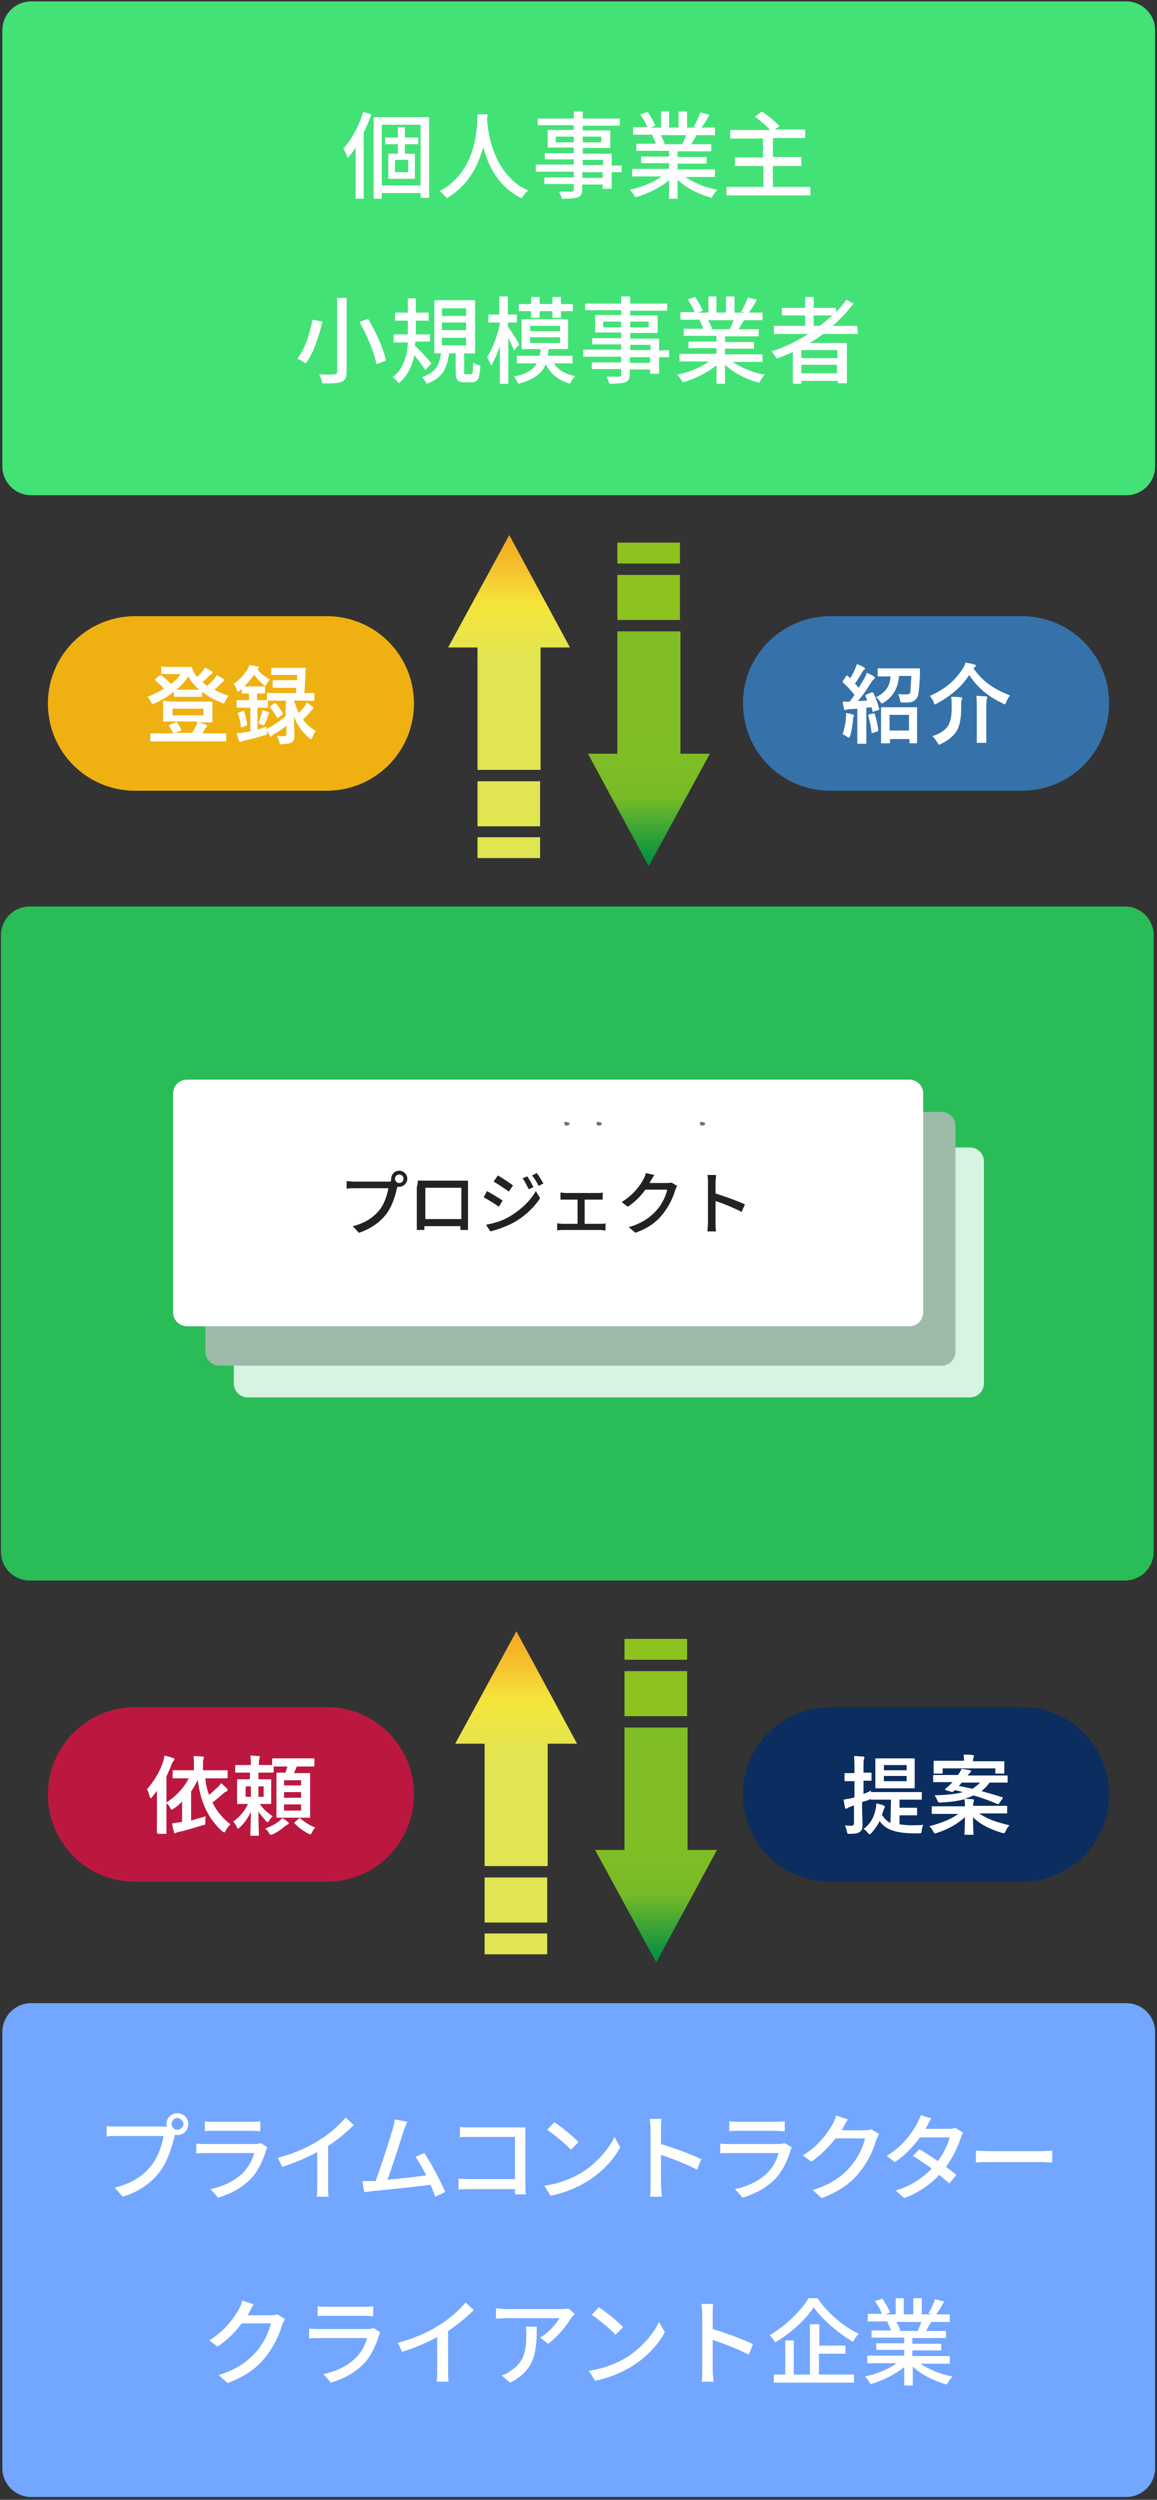 <?xml version="1.0" encoding="utf-8"?>
<!-- Generator: Adobe Illustrator 27.9.0, SVG Export Plug-In . SVG Version: 6.00 Build 0)  -->
<svg version="1.1" id="レイヤー_1" xmlns="http://www.w3.org/2000/svg" xmlns:xlink="http://www.w3.org/1999/xlink" x="0px"
	 y="0px" viewBox="0 0 244 527" style="enable-background:new 0 0 244 527;" xml:space="preserve">
<rect x="0" y="0" width="244" height="527" fill="#333333" stroke="none"/>
<style type="text/css">
	.st0{fill:#42E277;}
	.st1{fill:#FFFFFF;}
	.st2{fill:#EFB112;}
	.st3{fill:#3672AA;}
	.st4{fill:#2ABC57;}
	.st5{fill:#D7F3E2;}
	.st6{fill:#9DBBA8;}
	.st7{fill:#222222;}
	.st8{fill:#BC183F;}
	.st9{fill:#0C2D5F;}
	.st10{fill:#73A6FF;}
	.st11{fill:#727171;}
	.st12{fill:#8DC21F;}
	.st13{fill:url(#SVGID_1_);}
	.st14{fill:#E1E552;}
	.st15{fill:url(#SVGID_00000164500667318523404290000017631969628255700632_);}
	.st16{fill:url(#SVGID_00000026853641350567151480000009666970765474021255_);}
	.st17{fill:url(#SVGID_00000005974458211394771220000005461069561875420043_);}
</style>
<path class="st0" d="M6.6,0.3h230.9c3.4,0,6.1,2.7,6.1,6.1v91.9c0,3.4-2.7,6.1-6.1,6.1H6.6c-3.4,0-6.1-2.7-6.1-6.1V6.4
	C0.5,3,3.2,0.3,6.6,0.3z"/>
<path class="st1" d="M76.6,23.6l1.7,0.5c-0.4,1.3-1,2.6-1.6,3.8v14H75V31.1c-0.5,0.8-1.1,1.6-1.7,2.2c-0.1-0.5-0.6-1.5-0.9-2
	C74.1,29.5,75.7,26.6,76.6,23.6z M86.1,36.3v-2.6h-2.8v2.6H86.1z M88.2,30.4h-2.8v2h2.1v5.3h-5.6v-5.3h2v-2h-2.7V29h2.7v-2.2h1.5V29
	h2.8V30.4z M80.5,39.1h8.2V26.3h-8.2V39.1z M78.8,24.7h11.7v17h-1.8v-1h-8.2v1.2h-1.7V24.7z M100.7,24.1h2.1c0,0.3,0,0.6-0.1,1
	c0.2,2.7,1.2,11.6,8.7,15.1c-0.6,0.4-1.1,1.1-1.4,1.6c-4.8-2.3-7.1-6.9-8.1-10.8c-1,3.8-3.1,8.1-7.7,10.8c-0.3-0.5-0.9-1.1-1.5-1.5
	C100.7,36,100.6,26.7,100.7,24.1z M127.1,37.5v-1.2h-4.3v1.2H127.1z M122.9,33.7v1.1h4.3v-1.1H122.9z M117.2,30h3.8v-1.2h-3.8V30z
	 M126.8,28.8h-3.9V30h3.9V28.8z M131.1,34.8v1.5H129v3.5h-1.9v-0.9h-4.3v1c0,1-0.3,1.4-0.9,1.7c-0.7,0.2-1.7,0.3-3.4,0.3
	c-0.1-0.4-0.4-1.1-0.6-1.5c1.1,0,2.3,0,2.6,0c0.4,0,0.5-0.1,0.5-0.5v-1.1h-6.2v-1.4h6.2v-1.2h-8v-1.5h8v-1.1h-6.1v-1.3h6.1v-1.2
	h-5.5v-3.7h5.5v-1h-7.6V25h7.6v-1.5h1.9V25h7.8v1.5h-7.8v1h5.8v3.7h-5.8v1.2h6.1v2.5h2.1V34.8z M144.7,28.5h-5.4
	c0.4,0.6,0.7,1.3,0.9,1.8l-0.6,0.1h4.2C144.2,29.9,144.5,29.1,144.7,28.5z M150.8,37.3h-6.3c1.8,1.2,4.3,2.3,6.8,2.7
	c-0.4,0.4-1,1.2-1.2,1.7c-2.6-0.7-5.3-2-7.2-3.8v4h-1.8V38c-1.9,1.6-4.6,2.9-7.1,3.6c-0.3-0.5-0.8-1.2-1.2-1.6
	c2.4-0.5,5-1.5,6.7-2.8h-6.2v-1.6h7.8v-1.2h-5.9V33h5.9v-1.2h-6.9v-1.5h4.1c-0.2-0.6-0.5-1.3-0.8-1.8l0.5-0.1h-4.5v-1.6h3
	c-0.3-0.8-0.9-1.9-1.5-2.7l1.6-0.5c0.6,0.9,1.3,2.1,1.6,2.9l-1,0.4h2.2v-3.4h1.7v3.4h2v-3.4h1.8v3.4h2.2l-0.8-0.2
	c0.5-0.8,1.1-2.1,1.4-3l1.9,0.5c-0.5,1-1.1,2-1.7,2.7h2.9v1.6h-3.9c-0.4,0.7-0.8,1.3-1.1,1.9h4.2v1.5h-7.1v1.2h6.1v1.4h-6.1v1.2h7.9
	L150.8,37.3L150.8,37.3z M163,39.4h7.9v1.8h-17.7v-1.8h7.8V35h-6v-1.8h5.9v-4H154v-1.8h8.4c-0.8-0.9-2.1-2-3.2-2.8l1.5-1.1
	c1.3,0.9,2.9,2.2,3.7,3.1l-1,0.7h6.4v1.8H163v4h6V35h-6V39.4z"/>
<path class="st1" d="M71.1,62.8h2v15.6c0,1.2-0.3,1.8-1.1,2.1c-0.8,0.3-2.1,0.4-4,0.3c-0.1-0.5-0.4-1.4-0.7-1.9
	c1.4,0.1,2.8,0.1,3.2,0c0.4,0,0.6-0.1,0.6-0.5V62.8z M75.8,67.9l1.8-0.7c1.7,2.8,3.3,6.4,3.8,8.8l-2,0.8
	C79,74.5,77.5,70.8,75.8,67.9z M65.9,67.4l2.1,0.4c-0.7,2.9-1.8,6.5-3.5,8.8c-0.5-0.3-1.3-0.8-1.8-1C64.4,73.5,65.4,70,65.9,67.4z
	 M91,76.6L89.7,78c-0.5-0.8-1.5-2.1-2.3-3.1c-0.5,2.2-1.4,4.3-3.3,5.9c-0.3-0.4-0.8-1-1.3-1.3c2.4-1.8,3.1-4.7,3.2-7.3h-3v-1.7h3
	v-0.6v-2.3h-2.7v-1.7H86v-3h1.7v3h2.7v1.7h-2.7v2.3v0.6h3V72h-3.1c0,0.3-0.1,0.6-0.1,0.9C88.5,73.7,90.5,76,91,76.6z M93.2,71.2v1.6
	h5.1v-1.6H93.2z M93.2,68v1.6h5.1V68H93.2z M93.2,65v1.6h5.1V65H93.2z M98.3,78.9h1c0.4,0,0.4-0.3,0.5-2.5c0.3,0.3,1.1,0.6,1.5,0.7
	c-0.1,2.8-0.6,3.5-1.9,3.5H98c-1.5,0-1.9-0.5-1.9-2.2v-3.9h-1.4c-0.4,3-1.3,5.2-4.7,6.4c-0.2-0.4-0.7-1.1-1-1.4c3-1,3.7-2.7,4-5
	h-1.4V63.3h8.6v11.2h-2.3v3.9C97.8,78.8,97.9,78.9,98.3,78.9z M112,67v-1.4h-2.6v-1.5h2.6v-1.5h1.8v1.5h2.7v-1.5h1.8v1.5h2.5v1.5
	h-2.5V67h-1.8v-1.4h-2.7V67H112z M109.5,72.6l-1.1,1.3c-0.2-0.7-0.8-1.7-1.2-2.7v9.7h-1.8v-8c-0.5,1.6-1.2,3.2-1.8,4.2
	c-0.2-0.5-0.6-1.4-0.9-1.8c1.1-1.6,2.2-4.4,2.7-7V68H103v-1.7h2.3v-3.8h1.8v3.8h1.9V68h-1.9v0.8C107.7,69.6,109.2,72,109.5,72.6z
	 M111.8,71.1v1.2h6.3v-1.2H111.8z M111.8,68.7v1.1h6.3v-1.1H111.8z M120.8,76.6h-4c0.9,1.4,2.5,2.3,4.5,2.7
	c-0.4,0.4-0.9,1.1-1.1,1.6c-2.4-0.7-4.1-2.1-5.1-4.1c-0.8,1.9-2.4,3.2-5.8,4.1c-0.2-0.5-0.6-1.1-0.9-1.5c2.7-0.6,4.1-1.5,4.8-2.8
	H109V75h4.8c0.1-0.5,0.2-0.9,0.2-1.4h-4v-6.3h9.8v6.3h-4.1c-0.1,0.5-0.1,1-0.2,1.4h5.2L120.8,76.6L120.8,76.6z M137.1,76.5v-1.2
	h-4.3v1.2H137.1z M132.9,72.7v1.1h4.3v-1.1H132.9z M127.2,69h3.8v-1.2h-3.8V69z M136.8,67.8h-3.9V69h3.9V67.8z M141.1,73.8v1.5H139
	v3.5h-1.9v-0.9h-4.3v1c0,1-0.3,1.4-0.9,1.7c-0.7,0.2-1.7,0.3-3.4,0.3c-0.1-0.4-0.4-1.1-0.6-1.5c1.1,0,2.3,0,2.6,0
	c0.4,0,0.5-0.1,0.5-0.5v-1.1h-6.2v-1.4h6.2v-1.2h-8v-1.5h8v-1.1h-6.1v-1.3h6.1v-1.2h-5.5v-3.7h5.5v-1h-7.6V64h7.6v-1.5h1.9V64h7.8
	v1.5h-7.8v1h5.8v3.7h-5.8v1.2h6.1v2.5L141.1,73.8L141.1,73.8z M154.7,67.5h-5.4c0.4,0.6,0.7,1.3,0.9,1.8l-0.6,0.1h4.2
	C154.2,68.9,154.5,68.1,154.7,67.5z M160.8,76.3h-6.3c1.8,1.2,4.3,2.3,6.8,2.7c-0.4,0.4-1,1.2-1.2,1.7c-2.6-0.7-5.3-2-7.2-3.8v4
	h-1.8V77c-1.9,1.6-4.6,2.9-7.1,3.6c-0.3-0.5-0.8-1.2-1.2-1.6c2.4-0.5,5-1.5,6.7-2.8h-6.2v-1.6h7.8v-1.2h-5.9V72h5.9v-1.2h-6.9v-1.5
	h4.1c-0.2-0.6-0.5-1.3-0.8-1.8l0.5-0.1h-4.5v-1.6h3c-0.3-0.8-0.9-1.9-1.5-2.7l1.6-0.5c0.6,0.9,1.3,2.1,1.6,2.9l-1,0.4h2.2v-3.4h1.7
	v3.4h2v-3.4h1.8v3.4h2.2l-0.8-0.2c0.5-0.8,1.1-2.1,1.4-3l1.9,0.5c-0.5,1-1.1,2-1.7,2.7h2.9v1.6h-3.9c-0.4,0.7-0.8,1.3-1.1,1.9h4.2
	v1.5h-7.1v1.2h6.1v1.4h-6.1v1.2h7.9L160.8,76.3L160.8,76.3z M171.6,68.7h1.3c0.9-0.7,1.8-1.5,2.6-2.2h-3.9L171.6,68.7L171.6,68.7z
	 M176.6,75.5v-1.7H169v1.7H176.6z M169,78.7h7.5v-1.8H169V78.7z M180.9,70.4h-7.3c-0.9,0.7-1.8,1.3-2.8,1.9h7.8v8.5h-1.9v-0.5H169
	v0.6h-1.8v-6.7c-1.1,0.5-2.3,1-3.4,1.4c-0.2-0.4-0.8-1.2-1.1-1.5c2.8-0.9,5.4-2.2,7.8-3.7h-7.3v-1.7h6.6v-2.2h-4.9v-1.6h4.9v-2.3
	h1.8v2.3h4.7v0.9c0.8-0.8,1.5-1.7,2.2-2.6L180,64c-1.3,1.7-2.8,3.3-4.4,4.7h5.2L180.9,70.4L180.9,70.4z"/>
<path class="st2" d="M28.5,129.9h40.4c10.2,0,18.4,8.2,18.4,18.4l0,0c0,10.2-8.2,18.4-18.4,18.4H28.5c-10.2,0-18.4-8.2-18.4-18.4
	l0,0C10.1,138.2,18.3,129.9,28.5,129.9z"/>
<path class="st1" d="M37.1,147.9h5.1c1.7,0,2.3,0,2.4,0c0.2,0,0.2,0,0.2,0.2c0,0.1,0,0.5,0,1.3v1.4c0,0.9,0,1.2,0,1.3
	c0,0.2,0,0.2-0.2,0.2c-0.1,0-0.7,0-2.4,0h-0.3c0.6,0.2,1.1,0.3,1.6,0.5c0.2,0.1,0.2,0.2,0.2,0.2c0,0.1-0.1,0.2-0.2,0.3
	c-0.1,0.1-0.2,0.2-0.3,0.4l-0.5,0.9h2.5c1.6,0,2.2,0,2.3,0c0.2,0,0.2,0,0.2,0.2v1.3c0,0.2,0,0.2-0.2,0.2c-0.1,0-0.7,0-2.3,0h-11
	c-1.6,0-2.2,0-2.3,0c-0.2,0-0.2,0-0.2-0.2v-1.3c0-0.2,0-0.2,0.2-0.2c0.1,0,0.7,0,2.3,0h2.3c-0.2-0.5-0.5-1-0.8-1.5
	c-0.1-0.2-0.1-0.2,0.1-0.3l1.2-0.5c0.2-0.1,0.3-0.1,0.4,0.1c0.3,0.5,0.6,0.9,0.8,1.4c0.1,0.2,0.1,0.2-0.2,0.3l-1,0.4h3.5
	c0.3-0.5,0.6-0.9,0.8-1.4c0.1-0.3,0.3-0.6,0.3-1H37c-1.7,0-2.3,0-2.4,0c-0.2,0-0.2,0-0.2-0.2c0-0.1,0-0.5,0-1.3v-1.4
	c0-0.9,0-1.2,0-1.3c0-0.2,0-0.2,0.2-0.2C34.8,147.8,35.4,147.9,37.1,147.9z M36.4,149.4v1.4h6.5v-1.4H36.4z M35.9,140.6h2.6
	c1,0,1.5,0,1.7,0s0.2,0,0.3,0.2c0.2,0.6,0.5,1.1,0.8,1.6c0.1,0.1,0.2,0.2,0.3,0.3c0.4-0.4,0.8-0.8,1.1-1.2c0.2-0.2,0.3-0.4,0.5-0.8
	c0.5,0.3,1.1,0.6,1.4,0.8c0.2,0.1,0.2,0.2,0.2,0.3s-0.1,0.2-0.2,0.3c-0.1,0.1-0.3,0.2-0.6,0.5c-0.4,0.4-0.8,0.8-1.3,1.2
	c0.3,0.3,0.7,0.6,1,0.8c0.6-0.5,1.1-1,1.5-1.5c0.2-0.2,0.3-0.5,0.5-0.8c0.5,0.3,1,0.6,1.4,0.8c0.2,0.1,0.2,0.2,0.2,0.3
	s-0.1,0.2-0.2,0.3c-0.2,0.1-0.3,0.1-0.6,0.5c-0.4,0.4-0.8,0.8-1.3,1.2c0.9,0.5,1.9,0.9,3,1.3c-0.3,0.4-0.5,0.7-0.7,1.1
	c-0.1,0.3-0.2,0.5-0.3,0.5s-0.2,0-0.4-0.1c-1.7-0.7-3.1-1.5-4.2-2.4v0.9c0,0.2,0,0.2-0.2,0.2c-0.1,0-0.5,0-1.8,0h-1.9
	c-1.3,0-1.7,0-1.8,0c-0.2,0-0.2,0-0.2-0.2v-0.9c-1.2,1-2.6,1.8-4.1,2.5c-0.2,0.1-0.3,0.1-0.4,0.1c-0.1,0-0.2-0.1-0.4-0.5
	c-0.2-0.4-0.4-0.7-0.7-1c1.3-0.5,2.4-1.1,3.5-1.7c-0.6-0.7-1.2-1.2-1.8-1.7c-0.1-0.1-0.1-0.1-0.1-0.2c0,0,0.1-0.1,0.1-0.2l0.9-0.7
	c0.2-0.1,0.2-0.2,0.4,0c0.7,0.6,1.3,1.1,2,1.8c0.8-0.6,1.4-1.3,2-2.1h-2c-1.4,0-1.8,0-1.9,0c-0.2,0-0.2,0-0.2-0.2v-1.3
	c0-0.2,0-0.2,0.2-0.2C34.1,140.6,34.6,140.6,35.9,140.6z M38.7,145.4h1.9c0.7,0,1.1,0,1.4,0c-0.9-0.8-1.7-1.7-2.3-2.8
	c-0.7,1.1-1.5,2-2.5,2.8C37.5,145.4,37.9,145.4,38.7,145.4z M57,148.9l0.8-0.6c0.1-0.1,0.1-0.1,0.2-0.1c0.1,0,0.1,0.1,0.2,0.1
	c0.6,0.7,1,1.3,1.4,2c0.1,0.2,0.1,0.2-0.1,0.4l-0.8,0.6c-0.1,0.1-0.2,0.1-0.2,0.1s-0.1-0.1-0.1-0.2c-0.4-0.7-0.9-1.4-1.4-2
	C56.8,149,56.8,149,57,148.9z M54.5,152.5c0.3-0.8,0.5-1.5,0.7-2.1c0-0.2,0.1-0.4,0.1-0.7c0.4,0.1,1,0.3,1.3,0.4
	c0.1,0.1,0.2,0.1,0.2,0.2c0,0.1,0,0.1-0.1,0.2c-0.1,0.1-0.2,0.2-0.2,0.4c-0.1,0.5-0.3,1-0.6,1.6c-0.1,0.3-0.2,0.4-0.3,0.4
	s-0.2-0.1-0.4-0.1S54.8,152.6,54.5,152.5z M63.7,147.7H62c0.3,0.9,0.6,1.8,1,2.6c0.5-0.5,0.9-0.9,1.3-1.5c0.1-0.2,0.3-0.4,0.4-0.7
	c0.5,0.3,0.7,0.5,1.2,0.9c0.1,0.1,0.2,0.2,0.2,0.3s-0.1,0.2-0.2,0.3s-0.3,0.2-0.5,0.5c-0.4,0.5-0.9,1-1.5,1.6c0.7,1,1.7,1.8,2.7,2.4
	c-0.3,0.3-0.5,0.8-0.7,1.3c-0.1,0.3-0.2,0.4-0.3,0.4c-0.1,0-0.2-0.1-0.4-0.2c-1.5-1.3-2.6-2.8-3.2-4.6c0,2.1,0.1,3.2,0.1,4
	c0,0.7-0.1,1.2-0.6,1.5c-0.3,0.2-0.8,0.3-1.9,0.4c-0.6,0-0.6,0-0.7-0.5c-0.1-0.5-0.3-0.9-0.5-1.3c0.5,0.1,0.9,0.1,1.3,0.1
	c0.6,0,0.7-0.1,0.7-0.6V153c-0.9,0.7-1.7,1.3-2.5,1.7c-0.2,0.1-0.4,0.3-0.5,0.4c-0.1,0.1-0.1,0.2-0.2,0.2s-0.1,0-0.2-0.1
	c-0.2-0.3-0.5-0.7-0.7-1.2c0,0.1,0,0.2,0,0.3c0,0.6,0,0.6-0.5,0.7c-1.3,0.4-2.7,0.8-4.2,1.1c-0.3,0.1-0.5,0.2-0.6,0.2
	c-0.1,0.1-0.2,0.1-0.3,0.1s-0.2-0.1-0.3-0.2c-0.2-0.5-0.3-1-0.5-1.6c0.6-0.1,1.1-0.1,1.6-0.2c0.4-0.1,0.9-0.1,1.3-0.2v-5H52
	c-1.3,0-1.8,0-1.9,0c-0.2,0-0.2,0-0.2-0.2v-1.2c0-0.2,0-0.2,0.2-0.2c0.1,0,0.5,0,1.9,0h0.5v-1.4c-0.9,0-1.2,0-1.3,0
	c-0.2,0-0.2,0-0.2-0.2v-0.8c-0.1,0.1-0.3,0.3-0.4,0.4c-0.2,0.1-0.3,0.2-0.4,0.2c-0.1,0-0.2-0.1-0.3-0.4c-0.1-0.4-0.3-0.9-0.6-1.2
	c1.3-1,2.3-2.1,2.9-3.1c0.2-0.4,0.3-0.6,0.4-0.9c0.6,0.1,1.2,0.2,1.7,0.3c0.2,0,0.3,0.1,0.3,0.2c0,0.1-0.1,0.2-0.2,0.3l-0.1,0.1
	c0.7,0.9,1.5,1.5,2.6,2.2c-0.2,0.2-0.5,0.6-0.7,0.9c-0.1,0.3-0.2,0.4-0.3,0.4s-0.2-0.1-0.4-0.3c-0.8-0.7-1.4-1.3-1.9-2.1
	c-0.6,0.9-1.3,1.7-2.1,2.5c0.2,0,0.6,0,1.2,0h1.5c1.1,0,1.4,0,1.5,0c0.2,0,0.2,0,0.2,0.2v1.1c0,0.2,0,0.2-0.2,0.2
	c-0.1,0-0.4,0-1.5,0v1.4h0.1c1.3,0,1.8,0,1.9,0h0.1v-1.3c0-0.2,0-0.2,0.2-0.2c0.1,0,0.7,0,2.4,0h3.5l0.1-1.1h-2.7c-1.5,0-2,0-2.1,0
	c-0.2,0-0.2,0-0.2-0.2v-1.2c0-0.2,0-0.2,0.2-0.2c0.1,0,0.6,0,2.1,0h2.8l0.1-1.1h-3.3c-1.4,0-1.9,0-2,0c-0.2,0-0.2,0-0.2-0.2V141
	c0-0.2,0-0.2,0.2-0.2c0.1,0,0.6,0,2,0h2.9c1.5,0,1.9,0,2,0c0.2,0,0.2,0,0.2,0.2c-0.1,0.5-0.1,1-0.1,1.5l-0.2,3.6c1.3,0,1.8,0,1.9,0
	c0.2,0,0.2,0,0.2,0.2v1.2c0,0.2,0,0.2-0.2,0.2C66,147.8,65.4,147.7,63.7,147.7z M60.3,147.7H59c-1.7,0-2.3,0-2.4,0h-0.1v1.3
	c0,0.2,0,0.2-0.2,0.2c-0.1,0-0.5,0-1.9,0h-0.1v4.6c0.6-0.2,1.3-0.4,1.9-0.6c0,0.2-0.1,0.3-0.1,0.5l0.8-0.4c1-0.5,2.2-1.4,3.3-2.3
	L60.3,147.7L60.3,147.7z M50.4,150.2l0.8-0.3c0.2-0.1,0.3-0.1,0.3,0.1c0.3,0.8,0.5,1.8,0.6,2.7c0,0.2,0,0.2-0.2,0.3l-0.8,0.3
	c-0.3,0.1-0.3,0.1-0.3-0.1c-0.1-1-0.3-1.8-0.6-2.7C50.1,150.4,50.1,150.3,50.4,150.2z"/>
<path class="st3" d="M175.1,129.9h40.4c10.2,0,18.4,8.2,18.4,18.4l0,0c0,10.2-8.2,18.4-18.4,18.4h-40.4c-10.2,0-18.4-8.2-18.4-18.4
	l0,0C156.6,138.2,164.9,129.9,175.1,129.9z"/>
<path class="st1" d="M187.4,156.7H186c-0.2,0-0.2,0-0.2-0.2c0-0.1,0-0.6,0-3.3v-1.6c0-1.7,0-2.2,0-2.3c0-0.2,0-0.2,0.2-0.2
	c0.1,0,0.6,0,2.1,0h3c1.5,0,2,0,2.1,0c0.2,0,0.2,0,0.2,0.2c0,0.1,0,0.6,0,2v1.9c0,2.7,0,3.2,0,3.3c0,0.2,0,0.2-0.2,0.2H192
	c-0.2,0-0.2,0-0.2-0.2v-0.7h-4.1v0.8C187.6,156.7,187.6,156.7,187.4,156.7z M187.6,150.7v3.3h4.1v-3.3H187.6z M183,146.3l0.8-0.3
	c0.2-0.1,0.3-0.1,0.4,0.1c0.5,1.1,0.9,2.1,1.2,3.3c0.1,0.2,0,0.3-0.2,0.3l-0.9,0.3c-0.2,0.1-0.3,0.1-0.3-0.1l-0.2-0.8l-1.1,0.1v5
	c0,1.7,0,2.3,0,2.4c0,0.2,0,0.2-0.2,0.2H181c-0.2,0-0.2,0-0.2-0.2c0-0.1,0-0.7,0-2.4v-4.8l-1.6,0.1c-0.3,0-0.5,0.1-0.7,0.1
	c-0.1,0-0.2,0.1-0.3,0.1s-0.2-0.1-0.2-0.3c-0.1-0.4-0.2-0.9-0.3-1.5c0.5,0,1,0.1,1.5,0c0.3-0.4,0.7-0.9,1-1.4
	c-0.7-0.9-1.5-1.8-2.4-2.6c-0.2-0.1-0.1-0.2,0-0.4l0.6-0.9c0.1-0.1,0.1-0.2,0.2-0.2c0,0,0.1,0,0.2,0.1l0.5,0.5
	c0.4-0.6,0.7-1.2,1-1.9c0.2-0.5,0.3-0.8,0.4-1.1c0.5,0.2,1.1,0.4,1.5,0.7c0.2,0.1,0.2,0.2,0.2,0.3s-0.1,0.2-0.2,0.2
	c-0.1,0.1-0.2,0.2-0.3,0.4c-0.6,1-1,1.7-1.6,2.5c0.3,0.3,0.5,0.6,0.8,0.9c0.4-0.7,0.8-1.3,1.2-2c0.2-0.4,0.4-0.8,0.5-1.2
	c0.5,0.3,1.1,0.5,1.5,0.8c0.2,0.1,0.2,0.2,0.2,0.3s-0.1,0.2-0.2,0.3c-0.2,0.1-0.3,0.3-0.6,0.7c-0.9,1.5-1.9,2.9-2.8,3.9
	c0.7,0,1.3-0.1,2-0.1c-0.1-0.3-0.3-0.7-0.4-1C182.7,146.4,182.7,146.4,183,146.3z M192.2,142.5h-2.6c-0.2,2.5-1.2,4.3-3.2,5.6
	c-0.2,0.1-0.3,0.2-0.4,0.2c-0.1,0-0.2-0.1-0.4-0.4c-0.3-0.4-0.6-0.8-0.9-0.9c1.9-0.9,3-2.2,3.1-4.4h-0.2c-1.6,0-2.2,0-2.3,0
	c-0.2,0-0.2,0-0.2-0.2v-1.3c0-0.2,0-0.2,0.2-0.2c0.1,0,0.7,0,2.3,0h3.9c1.6,0,2.2,0,2.3,0c0.2,0,0.2,0,0.2,0.2c0,0.5,0,0.9,0,1.3
	c-0.1,2.1-0.2,3.7-0.5,4.5c-0.4,0.8-1.1,1.2-2.1,1.2c-0.4,0-0.7,0-1,0c-0.5,0-0.5,0-0.6-0.6c-0.1-0.4-0.2-0.9-0.4-1.2
	c0.6,0.1,1.2,0.1,1.7,0.1s0.7-0.1,0.9-0.4C192,145.5,192.1,144.1,192.2,142.5z M177.7,154.8c0.4-1.2,0.6-2.3,0.7-3.5
	c0-0.3,0.1-0.6,0-1c0.5,0.1,1,0.2,1.4,0.3c0.2,0.1,0.3,0.1,0.3,0.2s0,0.2-0.1,0.3s-0.1,0.3-0.1,0.6c-0.1,1.1-0.3,2.4-0.6,3.4
	c-0.1,0.3-0.2,0.4-0.3,0.4s-0.2-0.1-0.3-0.1C178.4,155.1,178,154.9,177.7,154.8z M183.3,150.6l0.9-0.2c0.2-0.1,0.2,0,0.3,0.2
	c0.3,0.9,0.6,2.2,0.7,3.3c0,0.2,0,0.3-0.2,0.3l-0.9,0.3c-0.3,0.1-0.3,0.1-0.3-0.1c-0.1-1.2-0.4-2.5-0.7-3.5
	C183.1,150.7,183.1,150.7,183.3,150.6z M205.4,140.8l-0.1,0.1c1.9,2.7,4.1,4.3,7.7,5.7c-0.3,0.4-0.6,0.9-0.8,1.4
	c-0.1,0.3-0.2,0.5-0.3,0.5s-0.2-0.1-0.4-0.2c-3.2-1.5-5.4-3.4-7.1-6c-1.7,2.6-3.9,4.4-6.8,6c-0.2,0.1-0.3,0.2-0.4,0.2
	c-0.1,0-0.2-0.1-0.3-0.5c-0.2-0.5-0.5-0.9-0.8-1.3c3.2-1.4,5.3-3.2,6.9-5.7c0.3-0.5,0.5-0.8,0.6-1.3c0.7,0.1,1.3,0.2,1.9,0.4
	c0.2,0,0.3,0.1,0.3,0.3C205.6,140.6,205.6,140.7,205.4,140.8z M196.6,155.2c1.7-0.5,2.9-1.4,3.4-2.3c0.5-0.9,0.7-2,0.7-3.9
	c0-0.8,0-1.5-0.1-2.1c0.6,0,1.4,0,2,0.1c0.2,0,0.3,0.1,0.3,0.2c0,0.1,0,0.2-0.1,0.4s-0.1,0.5-0.1,1.5c0,2.5-0.3,3.9-1,5.1
	c-0.7,1-1.7,1.9-3.2,2.6c-0.2,0.1-0.3,0.2-0.4,0.2c-0.1,0-0.2-0.1-0.4-0.4C197.4,156,196.9,155.4,196.6,155.2z M206,154.1v-4.6
	c0-1,0-2-0.1-2.8c0.7,0,1.4,0.1,2,0.1c0.2,0,0.3,0.1,0.3,0.2c0,0.1-0.1,0.3-0.1,0.5c-0.1,0.3-0.1,0.9-0.1,2v4.6c0,1.5,0,2.2,0,2.3
	c0,0.2,0,0.2-0.2,0.2h-1.6c-0.2,0-0.2,0-0.2-0.2C206,156.3,206,155.6,206,154.1z"/>
<path class="st4" d="M6.3,191.1h230.9c3.4,0,6.1,2.7,6.1,6.1v129.9c0,3.4-2.7,6.1-6.1,6.1H6.3c-3.4,0-6.1-2.7-6.1-6.1V197.2
	C0.2,193.8,2.9,191.1,6.3,191.1z"/>
<path class="st5" d="M52.3,241.9h152.2c1.7,0,3,1.3,3,3v46.7c0,1.7-1.3,3-3,3H52.3c-1.7,0-3-1.3-3-3v-46.7
	C49.3,243.2,50.7,241.9,52.3,241.9z"/>
<path class="st6" d="M46.3,234.4h152.2c1.7,0,3,1.3,3,3v47.5c0,1.7-1.3,3-3,3H46.3c-1.7,0-3-1.3-3-3v-47.5
	C43.3,235.7,44.6,234.4,46.3,234.4z"/>
<path class="st1" d="M39.5,227.6h152.2c1.7,0,3,1.3,3,3v46c0,1.7-1.3,3-3,3H39.5c-1.7,0-3-1.3-3-3v-46
	C36.5,228.9,37.8,227.6,39.5,227.6z"/>
<path class="st7" d="M83.3,248.5c0,0.5,0.4,0.9,0.9,0.9s0.9-0.4,0.9-0.9s-0.4-0.9-0.9-0.9S83.3,248,83.3,248.5z M82.5,248.5
	c0-0.9,0.7-1.7,1.7-1.7c0.9,0,1.7,0.8,1.7,1.7s-0.8,1.7-1.7,1.7c-0.1,0-0.3,0-0.4,0c0,0.1,0,0.2-0.1,0.3c-0.3,1.5-1,3.8-2.2,5.4
	c-1.3,1.7-3.2,3.1-5.8,4l-1.3-1.4c2.8-0.7,4.5-2,5.7-3.5c1-1.3,1.6-3.2,1.8-4.5h-7.2c-0.6,0-1.2,0-1.6,0.1V249
	c0.4,0,1.1,0.1,1.6,0.1h7.1c0.2,0,0.4,0,0.6,0C82.5,248.7,82.5,248.6,82.5,248.5z M88.1,248.9c0.6,0,1.1,0,1.4,0h7.9
	c0.3,0,0.9,0,1.3,0c0,0.4,0,0.8,0,1.3v7.2c0,0.5,0,1.8,0,1.9h-1.6c0-0.1,0-0.4,0-0.8h-7.6c0,0.4,0,0.7,0,0.8h-1.6c0-0.1,0-1.3,0-1.9
	v-7.2C88.1,249.8,88.1,249.3,88.1,248.9z M89.7,250.4v6.6h7.6v-6.6H89.7z M111.2,248c0.4,0.6,1,1.6,1.3,2.3l-1,0.4
	c-0.4-0.8-0.8-1.6-1.3-2.3L111.2,248z M113.2,247.3c0.4,0.5,1,1.5,1.4,2.2l-1,0.5c-0.4-0.8-0.9-1.6-1.4-2.2L113.2,247.3z M105,247.8
	c0.9,0.5,2.5,1.6,3.2,2.1l-0.9,1.3c-0.7-0.5-2.3-1.6-3.2-2.1L105,247.8z M102.5,258.2c1.6-0.3,3.4-0.8,4.9-1.7
	c2.4-1.4,4.4-3.3,5.6-5.4l0.9,1.5c-1.3,2-3.3,3.9-5.7,5.2c-1.5,0.8-3.5,1.5-4.8,1.8L102.5,258.2z M102.7,251.1
	c0.9,0.5,2.6,1.5,3.3,2l-0.8,1.3c-0.8-0.6-2.3-1.5-3.2-2L102.7,251.1z M118.2,251.4c0.3,0,0.8,0.1,1.1,0.1h6.7c0.3,0,0.7,0,1.1-0.1
	v1.5c-0.3,0-0.7,0-1.1,0h-2.7v5.1h3.4c0.4,0,0.7,0,1-0.1v1.5c-0.3,0-0.8-0.1-1-0.1h-8.1c-0.3,0-0.7,0-1.1,0.1v-1.5
	c0.3,0,0.8,0.1,1.1,0.1h3.2v-5.1h-2.5c-0.3,0-0.8,0-1.1,0V251.4z M138,247.7c-0.3,0.4-0.6,1-0.8,1.3c-0.1,0.1-0.1,0.2-0.2,0.4h3.5
	c0.4,0,0.8,0,1.1-0.1l1.2,0.7c-0.1,0.2-0.3,0.6-0.4,0.9c-0.4,1.4-1.3,3.4-2.6,5c-1.3,1.7-3.1,3-5.8,4l-1.4-1.2
	c2.8-0.8,4.6-2.1,5.9-3.6c1.1-1.2,2-3.1,2.2-4.3h-4.6c-0.9,1.3-2.2,2.6-3.7,3.6l-1.3-1c2.5-1.5,3.9-3.5,4.6-4.8
	c0.2-0.3,0.4-0.9,0.5-1.3L138,247.7z M149.3,257.7v-8.4c0-0.5,0-1.1-0.1-1.6h1.8c0,0.5-0.1,1.1-0.1,1.6v2.3c1.9,0.6,4.7,1.6,6.2,2.3
	l-0.7,1.6c-1.5-0.8-3.9-1.8-5.5-2.3v4.5c0,0.5,0,1.3,0.1,1.9h-1.8C149.2,259.1,149.3,258.3,149.3,257.7z"/>
<path class="st8" d="M28.5,359.9h40.4c10.2,0,18.4,8.2,18.4,18.4l0,0c0,10.2-8.2,18.4-18.4,18.4H28.5c-10.2,0-18.4-8.2-18.4-18.4
	l0,0C10.1,368.2,18.3,359.9,28.5,359.9z"/>
<path class="st1" d="M33.1,383.8v-4c0-0.7,0-1.5,0-2.3c-0.3,0.5-0.7,0.9-1,1.3c-0.1,0.2-0.2,0.3-0.3,0.3s-0.1-0.1-0.2-0.3
	c-0.2-0.7-0.4-1.2-0.6-1.6c1.5-1.7,2.7-3.7,3.4-5.8c0.1-0.4,0.2-0.8,0.3-1.3c0.7,0.2,1.2,0.3,1.8,0.5c0.2,0.1,0.3,0.1,0.3,0.3
	c0,0.1-0.1,0.2-0.2,0.3c-0.1,0.1-0.2,0.3-0.4,0.7c-0.3,0.9-0.7,1.7-1.1,2.6v5.5c2.1-1.4,3.7-3.1,4.7-5.1h-0.7c-1.8,0-2.4,0-2.5,0
	c-0.2,0-0.2,0-0.2-0.2v-1.3c0-0.2,0-0.2,0.2-0.2c0.1,0,0.7,0,2.5,0h1.8V372c0-0.7,0-1.2-0.1-1.8c0.7,0,1.3,0.1,1.9,0.1
	c0.2,0,0.3,0.1,0.3,0.2s-0.1,0.3-0.1,0.4c-0.1,0.2-0.1,0.4-0.1,1v1.3h2.5c1.8,0,2.4,0,2.5,0c0.2,0,0.2,0,0.2,0.2v1.3
	c0,0.2,0,0.2-0.2,0.2c-0.1,0-0.7,0-2.5,0h-2c0.1,1.3,0.4,2.5,0.8,3.5c0.7-0.6,1.3-1.2,1.8-1.6c0.3-0.3,0.5-0.5,0.7-0.9
	c0.5,0.4,0.9,0.8,1.3,1.2c0.1,0.1,0.1,0.2,0.1,0.3c0,0.1-0.1,0.2-0.3,0.3c-0.2,0.1-0.3,0.1-0.6,0.4c-0.7,0.6-1.5,1.3-2.3,1.9
	c0.9,1.8,2.1,3.3,3.8,4.6c-0.4,0.4-0.7,0.8-1,1.3c-0.1,0.3-0.2,0.4-0.3,0.4s-0.2-0.1-0.4-0.2c-2.9-2.6-4.6-6-5.2-10.9
	c-0.4,0.9-0.9,1.7-1.4,2.5v6.1c1-0.3,2.1-0.6,3.1-0.9c-0.1,0.3-0.1,0.8-0.1,1.2c0,0.6,0,0.6-0.6,0.7c-1.7,0.5-3.5,1.1-5,1.4
	c-0.3,0.1-0.5,0.1-0.6,0.2s-0.2,0.1-0.2,0.1c-0.1,0-0.2-0.1-0.2-0.3c-0.2-0.5-0.3-1.1-0.4-1.8c0.7-0.1,1.3-0.2,1.9-0.3h0.2v-4.3
	c-0.5,0.5-1.1,1.1-1.8,1.5c-0.2,0.1-0.3,0.2-0.4,0.2c-0.1,0-0.2-0.1-0.3-0.4c-0.2-0.4-0.5-0.7-0.8-1v3.6c0,1.8,0,2.7,0,2.7
	c0,0.2,0,0.2-0.2,0.2h-1.5c-0.2,0-0.2,0-0.2-0.2C33,386.4,33.1,385.6,33.1,383.8z M60.6,372.4h-0.8c-1.2,0-1.8,0-2.1,0v1.1
	c0,0.2,0,0.2-0.2,0.2c-0.1,0-0.6,0-2.2,0h-0.8v1.4H55c1.4,0,1.9,0,2,0c0.2,0,0.2,0,0.2,0.2c0,0.1,0,0.5,0,1.5v1.8c0,0.9,0,1.3,0,1.5
	s0,0.2-0.2,0.2c-0.1,0-0.6,0-2,0h-0.2c0.7,1.1,1.7,1.9,2.7,2.6c-0.3,0.3-0.5,0.5-0.7,0.9c-0.2,0.2-0.3,0.4-0.3,0.4s-0.2-0.1-0.4-0.3
	c-0.5-0.6-1.1-1.2-1.6-2c0,2.5,0.1,4.6,0.1,4.9c0,0.2,0,0.2-0.2,0.2H53c-0.2,0-0.2,0-0.2-0.2c0-0.3,0.1-2.4,0.1-4.8
	c-0.6,1.2-1.3,2.3-2.3,3.2c-0.2,0.2-0.3,0.3-0.4,0.3s-0.2-0.1-0.3-0.4c-0.2-0.5-0.5-0.8-0.7-1.1c1.3-0.9,2.4-2.2,3.1-3.7h-0.1
	c-1.4,0-1.9,0-2,0c-0.2,0-0.2,0-0.2-0.2c0-0.1,0-0.5,0-1.5v-1.8c0-0.9,0-1.3,0-1.5s0-0.2,0.2-0.2c0.1,0,0.6,0,2,0h0.5v-1.4H52
	c-1.5,0-2.1,0-2.2,0c-0.2,0-0.2,0-0.2-0.2v-1.2c0-0.2,0-0.2,0.2-0.2c0.1,0,0.6,0,2.2,0h0.9c0-1,0-1.3-0.1-2c0.7,0,1.1,0.1,1.7,0.1
	c0.2,0,0.3,0.1,0.3,0.2s-0.1,0.2-0.1,0.4c-0.1,0.2-0.1,0.5-0.1,1.2v0.1h0.8c1.2,0,1.8,0,2,0v-1.2c0-0.2,0-0.2,0.2-0.2
	c0.1,0,0.7,0,2.3,0h3.9c1.6,0,2.2,0,2.3,0c0.2,0,0.2,0,0.2,0.2v1.3c0,0.2,0,0.2-0.2,0.2c-0.1,0-0.7,0-2.3,0h-1.2
	c-0.2,0.5-0.4,0.9-0.6,1.4h1.1c1.5,0,2,0,2.1,0c0.2,0,0.2,0,0.2,0.2c0,0.1,0,0.7,0,2.1v4.8c0,1.4,0,2,0,2.1c0,0.2,0,0.2-0.2,0.2
	c-0.1,0-0.6,0-2.1,0h-2.5c-1.5,0-2,0-2.1,0c-0.2,0-0.2,0-0.2-0.2c0-0.1,0-0.7,0-2.1v-4.8c0-1.5,0-2.1,0-2.2c0-0.2,0-0.2,0.2-0.2
	c0.1,0,0.5,0,1.7,0C60.3,373.3,60.5,372.9,60.6,372.4z M63.5,381.7v-1.3h-3.6v1.3H63.5z M59.9,379h3.6v-1.2h-3.6V379z M63.5,375.3
	h-3.6v1.1h3.6V375.3z M55.6,378.8v-2.2h-1.1v2.2H55.6z M51.8,378.8h1.1v-2.2h-1.1V378.8z M59.5,383.3c0.5,0.2,0.9,0.5,1.2,0.8
	c0.2,0.1,0.2,0.2,0.2,0.3c0,0.1-0.1,0.2-0.2,0.2c-0.1,0.1-0.3,0.2-0.5,0.3c-0.8,0.7-1.6,1.3-2.7,1.8c-0.2,0.1-0.3,0.1-0.4,0.1
	c-0.1,0-0.2-0.1-0.4-0.4c-0.2-0.4-0.5-0.7-0.8-0.9c1.3-0.5,2.1-0.9,3-1.6C59.1,383.7,59.3,383.5,59.5,383.3z M62.2,384.1l0.8-0.7
	c0.1-0.1,0.1-0.1,0.2-0.1s0.1,0,0.2,0.1c0.9,0.8,2.1,1.5,3.1,1.9c-0.3,0.2-0.5,0.6-0.7,1c-0.2,0.3-0.2,0.4-0.4,0.4
	c-0.1,0-0.2-0.1-0.5-0.2c-1.1-0.6-2-1.3-2.8-2.1C62,384.3,62,384.3,62.2,384.1z"/>
<path class="st9" d="M175.1,359.9h40.4c10.2,0,18.4,8.2,18.4,18.4l0,0c0,10.2-8.2,18.4-18.4,18.4h-40.4c-10.2,0-18.4-8.2-18.4-18.4
	l0,0C156.6,368.2,164.9,359.9,175.1,359.9z"/>
<path class="st1" d="M187.9,379.4h-1.6c-1.7,0-2.3,0-2.5,0s-0.2,0-0.2-0.2V378c0-0.2,0-0.2,0.2-0.2c0.1,0,0.7,0,2.5,0h5.4
	c1.7,0,2.3,0,2.5,0s0.2,0,0.2,0.2v1.2c0,0.2,0,0.2-0.2,0.2c-0.1,0-0.7,0-2.5,0h-2v1.7h1.6c1.3,0,1.7,0,1.9,0s0.2,0,0.2,0.2v1.2
	c0,0.2,0,0.2-0.2,0.2c-0.1,0-0.6,0-1.9,0h-1.6v1.9c0.8,0.1,1.6,0.2,2.6,0.2c0.8,0,1.6,0,2.4-0.1c-0.1,0.3-0.3,0.7-0.3,1.2
	c-0.1,0.6-0.1,0.6-0.7,0.6h-1.2c-3.4-0.1-5.6-0.6-7-2.6c-0.4,0.9-1,1.7-1.7,2.5c-0.2,0.2-0.3,0.3-0.4,0.3c-0.1,0-0.2-0.1-0.4-0.3
	c-0.3-0.4-0.6-0.7-0.9-0.8c1.7-1.3,2.3-2.8,2.6-4.4c0.1-0.4,0.1-0.7,0.1-1c0.6,0.1,1,0.2,1.5,0.4c0.2,0.1,0.3,0.1,0.3,0.3
	c0,0.1-0.1,0.2-0.1,0.3c-0.1,0.1-0.1,0.2-0.2,0.5c-0.1,0.3-0.2,0.6-0.3,0.9c0.5,0.8,1.1,1.4,1.8,1.7L187.9,379.4L187.9,379.4z
	 M187,370.7h3.5c1.6,0,2.1,0,2.2,0c0.2,0,0.2,0,0.2,0.2c0,0.1,0,0.6,0,1.7v2.5c0,1.1,0,1.5,0,1.7s0,0.2-0.2,0.2c-0.1,0-0.6,0-2.2,0
	H187c-1.6,0-2.1,0-2.2,0c-0.2,0-0.2,0-0.2-0.2c0-0.1,0-0.6,0-1.7v-2.5c0-1.1,0-1.5,0-1.7s0-0.2,0.2-0.2
	C184.9,370.7,185.4,370.7,187,370.7z M191.2,375.5v-1.1h-4.8v1.1H191.2z M191.2,372.1h-4.8v1.1h4.8V372.1z M181.8,379.9v0.9
	c0,1.7,0.1,2.7,0.1,3.6c0,1-0.1,1.5-0.6,1.8c-0.4,0.3-0.9,0.4-2,0.4c-0.6,0-0.6,0-0.7-0.5c-0.1-0.5-0.3-1-0.4-1.3
	c0.4,0.1,0.9,0.1,1.3,0.1c0.5,0,0.6-0.2,0.6-0.7v-3.6c-0.3,0.1-0.5,0.2-0.8,0.3c-0.3,0.1-0.5,0.2-0.6,0.3c-0.1,0.1-0.2,0.1-0.3,0.1
	s-0.2-0.1-0.2-0.2c-0.1-0.5-0.2-1.1-0.3-1.7c0.5-0.1,1-0.2,1.7-0.3l0.6-0.2v-3.4H180c-1.2,0-1.6,0-1.7,0c-0.2,0-0.2,0-0.2-0.2V374
	c0-0.2,0-0.2,0.2-0.2c0.1,0,0.5,0,1.7,0h0.2v-1c0-1.2,0-1.7-0.1-2.6c0.7,0,1.2,0.1,1.9,0.1c0.2,0,0.3,0.1,0.3,0.2s-0.1,0.3-0.1,0.4
	c-0.1,0.2-0.1,0.6-0.1,1.8v1c1.1,0,1.4,0,1.5,0c0.2,0,0.2,0,0.2,0.2v1.3c0,0.2,0,0.2-0.2,0.2c-0.1,0-0.5,0-1.5,0v2.8
	c0.5-0.2,1-0.4,1.6-0.7c0,0.4-0.1,0.8-0.1,1.2c0,0.6,0,0.6-0.5,0.8L181.8,379.9z M209.7,375.8h-1c-0.5,0.7-1.1,1.3-1.7,1.8
	c1.4,0.4,2.9,0.8,4.4,1.3c0.1,0,0.1,0.1,0.1,0.1s0,0.1-0.1,0.2l-0.7,1c-0.1,0.2-0.2,0.2-0.4,0.1c-1.6-0.7-3.3-1.3-5-1.8
	c-0.6,0.3-1.2,0.5-1.9,0.7c0.6,0,1.1,0.1,1.7,0.1c0.2,0,0.3,0.1,0.3,0.2c0,0.2-0.1,0.3-0.1,0.5s-0.1,0.4-0.1,0.7h4.7
	c1.6,0,2.2,0,2.3,0c0.2,0,0.2,0,0.2,0.2v1.2c0,0.2,0,0.2-0.2,0.2c-0.1,0-0.7,0-2.3,0h-3.4c1.6,1.1,3.4,1.8,6.4,2.5
	c-0.3,0.3-0.6,0.7-0.8,1.2s-0.3,0.5-0.8,0.4c-2.6-0.8-4.6-1.8-6.1-3.3c0,1.8,0.1,3.1,0.1,3.5c0,0.2,0,0.2-0.2,0.2h-1.5
	c-0.2,0-0.2,0-0.2-0.2c0-0.4,0.1-1.6,0.1-3.5c-1.7,1.5-3.7,2.6-5.9,3.3c-0.2,0.1-0.3,0.1-0.4,0.1c-0.2,0-0.2-0.1-0.4-0.4
	c-0.2-0.4-0.5-0.8-0.8-1.1c2.6-0.7,4.6-1.5,6.1-2.6H199c-1.6,0-2.2,0-2.3,0c-0.2,0-0.2,0-0.2-0.2V381c0-0.2,0-0.2,0.2-0.2
	c0.1,0,0.7,0,2.3,0h4.5c0-0.4,0-0.9-0.1-1.5c-1.4,0.4-3.1,0.6-5,0.7c-0.5,0-0.5,0-0.7-0.4c-0.2-0.5-0.4-0.8-0.6-1.1
	c2.7-0.1,4.6-0.3,6-0.7c-0.5-0.1-1.1-0.3-1.7-0.4c-0.1,0.1-0.3,0.2-0.4,0.3c-0.1,0.1-0.2,0.1-0.5,0l-1-0.3c-0.3-0.1-0.2-0.2-0.1-0.3
	c0.3-0.3,0.7-0.6,1-0.9l0.5-0.5h-1.6c-1.7,0-2.2,0-2.3,0c-0.2,0-0.2,0-0.2-0.2v-1.1c0-0.2,0-0.2,0.2-0.2c0.1,0,0.7,0,2.3,0h2.7
	l0.1-0.1c0.3-0.4,0.5-0.8,0.7-1.2c0.7,0.1,1.2,0.2,1.8,0.3c0.1,0,0.2,0.1,0.2,0.2s-0.1,0.2-0.2,0.3c-0.1,0.1-0.3,0.2-0.5,0.6h5.9
	c1.7,0,2.2,0,2.3,0c0.2,0,0.2,0,0.2,0.2v1.1c0,0.2,0,0.2-0.2,0.2C211.9,375.8,211.4,375.8,209.7,375.8z M206.7,375.8h-3.9
	c-0.2,0.3-0.4,0.5-0.6,0.7c1,0.2,1.9,0.4,2.9,0.6C205.7,376.7,206.2,376.3,206.7,375.8z M198.8,372.8v0.9c0,0.2,0,0.2-0.2,0.2h-1.5
	c-0.2,0-0.2,0-0.2-0.2c0-0.1,0-0.3,0-1.4V372c0-0.3,0-0.5,0-0.6c0-0.2,0-0.2,0.2-0.2c0.1,0,0.7,0,2.5,0h3.7c0-0.5,0-0.9-0.1-1.3
	c0.7,0,1.3,0,1.9,0.1c0.2,0,0.3,0.1,0.3,0.2s-0.1,0.2-0.1,0.4c-0.1,0.1-0.1,0.3-0.1,0.7h3.9c1.7,0,2.3,0,2.5,0s0.2,0,0.2,0.2
	c0,0.1,0,0.3,0,0.5v0.3c0,1.1,0,1.3,0,1.4c0,0.2,0,0.2-0.2,0.2h-1.5c-0.2,0-0.2,0-0.2-0.2v-0.9L198.8,372.8L198.8,372.8z"/>
<path class="st10" d="M6.6,422.3h230.9c3.4,0,6.1,2.7,6.1,6.1v91.9c0,3.4-2.7,6.1-6.1,6.1H6.6c-3.4,0-6.1-2.7-6.1-6.1v-91.9
	C0.5,425,3.2,422.3,6.6,422.3z"/>
<path class="st1" d="M36.2,447.8c0,0.7,0.6,1.2,1.2,1.2s1.3-0.6,1.3-1.2s-0.6-1.3-1.3-1.3S36.2,447.1,36.2,447.8z M35.1,447.8
	c0-1.3,1-2.3,2.3-2.3s2.3,1,2.3,2.3s-1,2.3-2.3,2.3c-0.2,0-0.4,0-0.5-0.1c0,0.1-0.1,0.3-0.1,0.4c-0.5,2-1.4,5.2-3,7.3
	c-1.8,2.4-4.3,4.3-7.9,5.4l-1.7-1.9c3.9-1,6.2-2.7,7.8-4.8c1.4-1.8,2.2-4.3,2.5-6.1h-9.8c-0.8,0-1.6,0-2.2,0.1v-2.2
	c0.6,0.1,1.5,0.1,2.2,0.1h9.7c0.2,0,0.5,0,0.9,0C35.2,448.2,35.1,448,35.1,447.8z M43.2,447.2c0.5,0.1,1.3,0.1,1.9,0.1h7.8
	c0.6,0,1.5,0,2-0.1v2.1c-0.5,0-1.3-0.1-2-0.1h-7.8c-0.6,0-1.4,0-1.9,0.1V447.2z M56.4,452.7c-0.1,0.2-0.3,0.5-0.3,0.7
	c-0.6,1.9-1.5,4-2.9,5.6c-2.1,2.3-4.6,3.5-7.2,4.3l-1.6-1.8c2.9-0.6,5.4-1.9,7-3.6c1.1-1.2,1.9-2.7,2.2-4H43.5c-0.5,0-1.4,0-2.1,0.1
	v-2.1c0.8,0.1,1.5,0.1,2.1,0.1h10.2c0.5,0,1-0.1,1.3-0.2L56.4,452.7z M58.6,454.9c3.5-0.9,6.5-2.3,8.7-3.7c2.1-1.3,4.2-3.1,5.6-4.8
	l1.7,1.6c-1.5,1.5-3.4,3.1-5.4,4.4v8.3c0,0.8,0,1.9,0.1,2.4h-2.5c0.1-0.4,0.1-1.5,0.1-2.4v-7c-2.1,1.1-4.7,2.3-7.4,3.1L58.6,454.9z
	 M85.9,447.3c-0.2,0.5-0.5,1.1-0.8,2c-0.6,1.9-2.4,7.6-3.4,10.2c2.7-0.2,6.1-0.6,8.2-0.9c-0.8-1.5-1.6-3-2.3-3.9l1.9-0.8
	c1.4,2.1,3.5,6.1,4.4,8.2l-2.1,1c-0.3-0.7-0.6-1.6-1-2.5c-3.2,0.4-9.6,1.1-12.2,1.3c-0.5,0.1-1.2,0.2-1.8,0.2l-0.4-2.3
	c0.6,0,1.4,0,2,0c0.2,0,0.5,0,0.8,0c1.1-2.9,3-8.8,3.6-10.9c0.3-1,0.4-1.5,0.4-2.1L85.9,447.3z M97,448.4c0.7,0.1,1.7,0.1,2.3,0.1
	h9.9c0.5,0,1.2,0,1.6,0c0,0.4,0,1.2,0,1.7v10.3c0,0.7,0,1.7,0.1,2.1h-2.3c0-0.3,0-0.7,0-1.1h-9.5c-0.8,0-1.8,0-2.4,0.1v-2.3
	c0.6,0,1.5,0.1,2.3,0.1h9.6v-8.9h-9.3c-0.8,0-1.8,0-2.3,0.1C97,450.6,97,448.4,97,448.4z M116.9,447.4c1.4,0.9,4,3,5.1,4.2l-1.6,1.6
	c-1-1.1-3.5-3.2-5-4.2L116.9,447.4z M114.8,460.8c3.3-0.5,5.9-1.6,7.9-2.8c3.2-2,5.7-5,6.9-7.5l1.2,2.2c-1.4,2.6-3.9,5.3-7,7.2
	c-2,1.2-4.6,2.4-7.7,3L114.8,460.8z M137.2,460.5v-11.6c0-0.6-0.1-1.6-0.2-2.2h2.5c-0.1,0.7-0.1,1.5-0.1,2.2v3.1
	c2.7,0.8,6.5,2.2,8.5,3.2l-0.9,2.2c-2.1-1.1-5.4-2.4-7.6-3.1v6.2c0,0.6,0.1,1.8,0.2,2.6h-2.5C137.2,462.3,137.2,461.3,137.2,460.5z
	 M153.8,447.2c0.5,0.1,1.3,0.1,1.9,0.1h7.8c0.6,0,1.5,0,2-0.1v2.1c-0.5,0-1.3-0.1-2-0.1h-7.8c-0.6,0-1.4,0-1.9,0.1V447.2z
	 M167,452.7c-0.1,0.2-0.3,0.5-0.3,0.7c-0.6,1.9-1.5,4-2.9,5.6c-2.1,2.3-4.6,3.5-7.2,4.3l-1.6-1.8c2.9-0.6,5.4-1.9,7-3.6
	c1.1-1.2,1.9-2.7,2.2-4H154c-0.5,0-1.4,0-2.1,0.1v-2.1c0.8,0.1,1.5,0.1,2.1,0.1h10.2c0.5,0,1-0.1,1.3-0.2L167,452.7z M178.8,446.8
	c-0.4,0.6-0.8,1.4-1,1.8c-0.1,0.2-0.2,0.3-0.3,0.5h4.8c0.6,0,1.1-0.1,1.5-0.2l1.6,1c-0.2,0.3-0.4,0.8-0.6,1.2
	c-0.5,1.9-1.7,4.6-3.5,6.8c-1.8,2.3-4.3,4.1-8,5.5l-1.9-1.7c3.9-1.2,6.2-2.9,8-5c1.5-1.7,2.7-4.2,3-5.9h-6.2c-1.3,1.7-3,3.5-5.1,4.9
	l-1.8-1.3c3.5-2.1,5.3-4.9,6.3-6.6c0.2-0.4,0.6-1.2,0.7-1.8L178.8,446.8z M196.4,446.6c-0.4,0.6-0.8,1.4-1,1.8
	c-0.1,0.1-0.1,0.3-0.2,0.4h4.8c0.6,0,1.1-0.1,1.5-0.2l1.6,1c-0.2,0.3-0.4,0.8-0.5,1.2c-0.6,1.7-1.6,4-3.1,6c0.8,0.6,1.6,1.2,2.2,1.7
	l-1.5,1.8c-0.6-0.5-1.3-1.1-2.1-1.8c-1.8,1.9-4.2,3.7-7.4,4.9l-1.8-1.6c3.4-1,5.8-2.8,7.6-4.6c-1.4-1-2.8-2-4-2.7l1.4-1.4
	c1.2,0.7,2.6,1.6,3.9,2.5c1.2-1.6,2.1-3.6,2.5-5H194c-1.3,1.8-3.1,3.8-5.3,5.2l-1.7-1.3c3.5-2.1,5.4-5,6.4-6.8
	c0.2-0.4,0.6-1.2,0.8-1.8L196.4,446.6z M205.8,453.4c0.7,0,1.9,0.1,3,0.1h10.9c1,0,1.7-0.1,2.2-0.1v2.5c-0.4,0-1.4-0.1-2.2-0.1
	h-10.9c-1.1,0-2.3,0-3,0.1V453.4z"/>
<path class="st1" d="M53.5,485.8c-0.4,0.6-0.8,1.4-1,1.8c-0.1,0.2-0.2,0.3-0.3,0.5H57c0.6,0,1.1-0.1,1.5-0.2l1.6,1
	c-0.2,0.3-0.4,0.8-0.6,1.2c-0.5,1.9-1.7,4.6-3.5,6.8c-1.8,2.3-4.3,4.1-8,5.5l-1.9-1.7c3.9-1.2,6.2-2.9,8-5c1.5-1.7,2.7-4.2,3-5.9H51
	c-1.3,1.7-3,3.5-5.1,4.9l-1.8-1.3c3.5-2.1,5.3-4.9,6.3-6.6c0.2-0.4,0.6-1.2,0.7-1.8L53.5,485.8z M67,486.2c0.5,0.1,1.3,0.1,1.9,0.1
	h7.8c0.6,0,1.5,0,2-0.1v2.1c-0.5,0-1.3-0.1-2-0.1h-7.8c-0.6,0-1.4,0-1.9,0.1V486.2z M80.2,491.7c-0.1,0.2-0.3,0.5-0.3,0.7
	c-0.6,1.9-1.5,4-2.9,5.6c-2.1,2.3-4.6,3.5-7.2,4.3l-1.6-1.8c2.9-0.6,5.4-1.9,7-3.6c1.1-1.2,1.9-2.7,2.2-4H67.3c-0.5,0-1.4,0-2.1,0.1
	v-2.1c0.8,0.1,1.5,0.1,2.1,0.1h10.2c0.5,0,1-0.1,1.3-0.2L80.2,491.7z M83.9,493.9c3.5-0.9,6.5-2.3,8.7-3.7c2.1-1.3,4.2-3.1,5.6-4.8
	l1.7,1.6c-1.5,1.5-3.4,3.1-5.4,4.4v8.3c0,0.8,0,1.9,0.1,2.4h-2.5c0.1-0.4,0.1-1.5,0.1-2.4v-7c-2.1,1.1-4.7,2.3-7.4,3.1L83.9,493.9z
	 M121.2,487.8c-0.2,0.2-0.5,0.6-0.7,0.8c-0.9,1.5-2.8,4-4.9,5.5l-1.7-1.3c1.8-1,3.5-3,4.1-4.1h-11c-0.8,0-1.5,0.1-2.4,0.1v-2.2
	c0.7,0.1,1.6,0.2,2.4,0.2h11.2c0.4,0,1.3-0.1,1.7-0.1L121.2,487.8z M113.2,490.5c0,5.2-0.3,9.1-5.6,11.8l-1.8-1.5
	c0.6-0.2,1.3-0.5,1.9-1c2.9-1.8,3.3-4.4,3.3-7.7c0-0.5,0-1-0.1-1.6L113.2,490.5L113.2,490.5z M126.3,486.4c1.4,0.9,4,3,5.1,4.2
	l-1.6,1.6c-1-1.1-3.5-3.2-5-4.2L126.3,486.4z M124.2,499.8c3.3-0.5,5.9-1.6,7.9-2.8c3.2-2,5.7-5,6.9-7.5l1.2,2.2
	c-1.4,2.6-3.9,5.3-7,7.2c-2,1.2-4.6,2.4-7.7,3L124.2,499.8z M148.1,499.5v-11.6c0-0.6-0.1-1.6-0.2-2.2h2.5c-0.1,0.7-0.1,1.5-0.1,2.2
	v3.1c2.7,0.8,6.5,2.2,8.5,3.2l-0.9,2.2c-2.1-1.1-5.4-2.4-7.6-3.1v6.2c0,0.6,0.1,1.8,0.2,2.6H148
	C148.1,501.3,148.1,500.3,148.1,499.5z M170.5,484.5h1.9c2.1,3.1,5.5,6,8.7,7.5c-0.5,0.5-0.9,1.1-1.2,1.7c-3.1-1.8-6.5-4.7-8.3-7.3
	c-1.6,2.5-4.7,5.4-8.1,7.4c-0.2-0.4-0.8-1.1-1.2-1.5C165.7,490.3,169,487.1,170.5,484.5z M172.7,496.1v4.5h7.4v1.7h-16.9v-1.7h2.4
	v-7.2h1.8v7.2h3.4V490h2v4.5h5.5v1.7h-5.6L172.7,496.1L172.7,496.1z M194.3,489.5H189c0.4,0.6,0.7,1.3,0.9,1.8l-0.6,0.1h4.2
	C193.8,490.9,194.1,490.1,194.3,489.5z M200.4,498.3h-6.3c1.8,1.2,4.3,2.3,6.8,2.7c-0.4,0.4-1,1.2-1.2,1.7c-2.6-0.7-5.3-2-7.2-3.8v4
	h-1.8V499c-1.9,1.6-4.6,2.9-7.1,3.6c-0.3-0.5-0.8-1.2-1.2-1.6c2.4-0.5,5-1.5,6.7-2.8h-6.2v-1.6h7.8v-1.2h-5.9V494h5.9v-1.2h-6.9
	v-1.5h4.1c-0.2-0.6-0.5-1.3-0.8-1.8l0.5-0.1H183v-1.6h3c-0.3-0.8-0.9-1.9-1.5-2.7l1.6-0.5c0.6,0.9,1.3,2.1,1.6,2.9l-1,0.4h2.2v-3.4
	h1.7v3.4h2v-3.4h1.8v3.4h2.2l-0.8-0.2c0.5-0.8,1.1-2.1,1.4-3l1.9,0.5c-0.5,1-1.1,2-1.7,2.7h2.9v1.6h-3.9c-0.4,0.7-0.8,1.3-1.1,1.9
	h4.2v1.5h-7.1v1.2h6.1v1.4h-6.1v1.2h7.9v1.6H200.4z"/>
<g>
	<g>
		<path class="st11" d="M119.5,236.5c-0.1,0-0.2,0-0.3,0c0,0-0.1,0-0.1,0.1c-0.1,0.1-0.1,0.2-0.1,0.3c0,0.2,0.2,0.4,0.5,0.4
			c0.4,0,0.6-0.2,0.6-0.4s-0.1-0.3-0.5-0.3L119.5,236.5L119.5,236.5z"/>
		<path class="st11" d="M126.3,236.5c-0.1,0-0.2,0-0.3,0c0,0-0.1,0-0.1,0.1c-0.1,0.1-0.1,0.2-0.1,0.3c0,0.2,0.2,0.4,0.5,0.4
			c0.4,0,0.6-0.2,0.6-0.4s-0.1-0.3-0.5-0.3L126.3,236.5L126.3,236.5z"/>
		<path class="st11" d="M148.1,236.5c-0.1,0-0.2,0-0.3,0c0,0-0.1,0-0.1,0.1c-0.1,0.1-0.1,0.2-0.1,0.3c0,0.2,0.2,0.4,0.5,0.4
			c0.4,0,0.6-0.2,0.6-0.4s-0.1-0.3-0.5-0.3L148.1,236.5L148.1,236.5z"/>
	</g>
</g>
<g>
	<g>
		<rect x="130.2" y="114.4" class="st12" width="13.2" height="4.4"/>
		<rect x="130.2" y="121.2" class="st12" width="13.2" height="9.5"/>
	</g>
	
		<linearGradient id="SVGID_1_" gradientUnits="userSpaceOnUse" x1="41.183" y1="249.54" x2="-8.28" y2="249.54" gradientTransform="matrix(-1.346898e-10 1 -1 -1.346898e-10 386.39 141.39)">
		<stop  offset="0" style="stop-color:#008F43"/>
		<stop  offset="8.000775e-02" style="stop-color:#1C993C"/>
		<stop  offset="0.252" style="stop-color:#65B42C"/>
		<stop  offset="0.296" style="stop-color:#78BB27"/>
		<stop  offset="0.528" style="stop-color:#81BE25"/>
	</linearGradient>
	<polygon class="st13" points="143.5,158.9 143.5,133.1 130.2,133.1 130.2,158.9 124,158.9 136.8,182.6 149.7,158.9 	"/>
</g>
<g>
	<g>
		<rect x="100.7" y="176.5" class="st14" width="13.2" height="4.4"/>
		<rect x="100.7" y="164.7" class="st14" width="13.2" height="9.5"/>
	</g>
	
		<linearGradient id="SVGID_00000023999375311713497520000003431930567079727541_" gradientUnits="userSpaceOnUse" x1="303.563" y1="248.74" x2="254.1" y2="248.74" gradientTransform="matrix(2.244830e-10 -1 1 2.244830e-10 -141.39 416.39)">
		<stop  offset="0" style="stop-color:#F5A623"/>
		<stop  offset="0.143" style="stop-color:#F5C22E"/>
		<stop  offset="0.296" style="stop-color:#F5E53B"/>
		<stop  offset="0.528" style="stop-color:#E1E552"/>
	</linearGradient>
	<polygon style="fill:url(#SVGID_00000023999375311713497520000003431930567079727541_);" points="100.7,136.5 100.7,162.3 
		114,162.3 114,136.5 120.2,136.5 107.4,112.8 94.5,136.5 	"/>
</g>
<g>
	<g>
		<rect x="131.7" y="345.5" class="st12" width="13.2" height="4.4"/>
		<rect x="131.7" y="352.3" class="st12" width="13.2" height="9.5"/>
	</g>
	
		<linearGradient id="SVGID_00000145781256464076199390000004797387921306494905_" gradientUnits="userSpaceOnUse" x1="272.283" y1="248.036" x2="222.82" y2="248.036" gradientTransform="matrix(-1.346898e-10 1 -1 -1.346898e-10 386.39 141.39)">
		<stop  offset="0" style="stop-color:#008F43"/>
		<stop  offset="8.000775e-02" style="stop-color:#1C993C"/>
		<stop  offset="0.252" style="stop-color:#65B42C"/>
		<stop  offset="0.296" style="stop-color:#78BB27"/>
		<stop  offset="0.528" style="stop-color:#81BE25"/>
	</linearGradient>
	<polygon style="fill:url(#SVGID_00000145781256464076199390000004797387921306494905_);" points="145,390 145,364.2 131.7,364.2 
		131.7,390 125.5,390 138.4,413.7 151.2,390 	"/>
</g>
<g>
	<g>
		<rect x="102.2" y="407.6" class="st14" width="13.2" height="4.4"/>
		<rect x="102.2" y="395.8" class="st14" width="13.2" height="9.5"/>
	</g>
	
		<linearGradient id="SVGID_00000034780907271762339290000007335342216312250769_" gradientUnits="userSpaceOnUse" x1="72.463" y1="250.244" x2="23" y2="250.244" gradientTransform="matrix(2.244830e-10 -1 1 2.244830e-10 -141.39 416.39)">
		<stop  offset="0" style="stop-color:#F5A623"/>
		<stop  offset="0.143" style="stop-color:#F5C22E"/>
		<stop  offset="0.296" style="stop-color:#F5E53B"/>
		<stop  offset="0.528" style="stop-color:#E1E552"/>
	</linearGradient>
	<polygon style="fill:url(#SVGID_00000034780907271762339290000007335342216312250769_);" points="102.2,367.6 102.2,393.4 
		115.5,393.4 115.5,367.6 121.7,367.6 108.9,343.9 96,367.6 	"/>
</g>
</svg>
